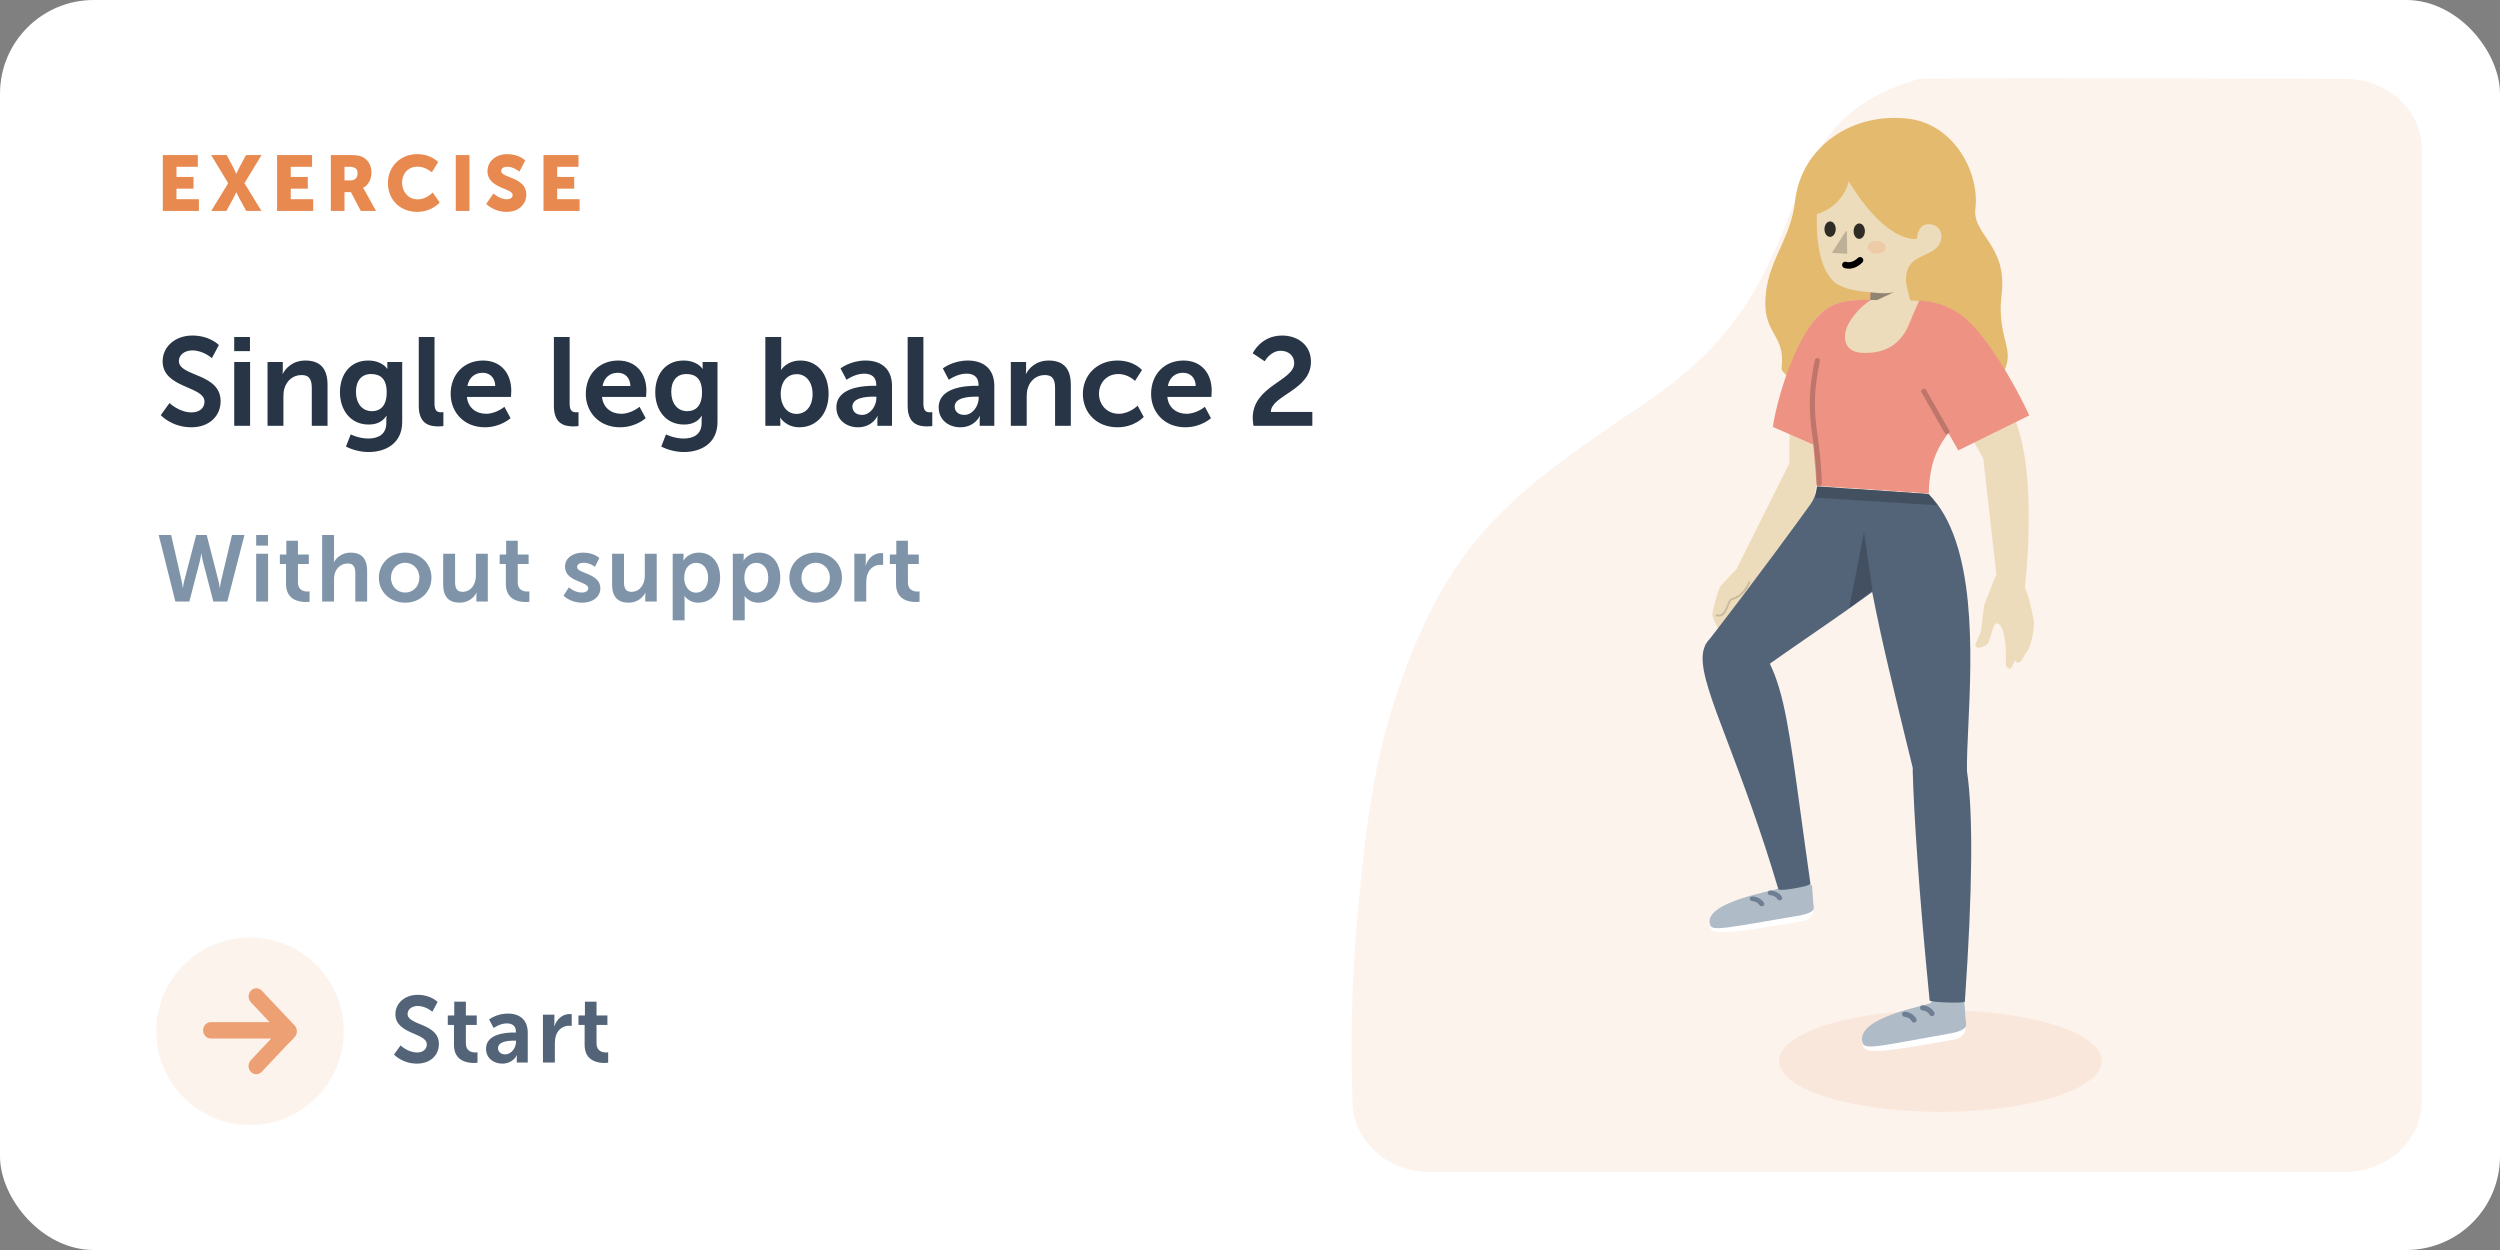 <?xml version="1.0" encoding="UTF-8"?> <svg xmlns="http://www.w3.org/2000/svg" width="640" height="320" viewBox="0 0 640 320" fill="none"><rect x="0" y="0" width="640" height="320" fill="#808080" stroke="none"/><rect width="640" height="320" rx="24" fill="white"></rect><path fill-rule="evenodd" clip-rule="evenodd" d="M620 38.268V281.935C620 291.912 611.238 300 600.429 300H365.829C355.279 300 346.628 292.282 346.269 282.55C345.698 267.052 346.036 251.954 347.284 237.257L347.817 231.218C350.235 205.006 352.907 191.425 357.704 177.252L358.603 174.648C371.704 137.477 387.544 125.738 421.255 103.13C470.075 70.39 448.462 33.484 489.678 20.669L490.947 20.288C492.165 19.935 528.689 19.906 600.516 20.203C611.291 20.248 620 28.323 620 38.268Z" fill="#FCF3ED"></path><mask id="mask0_619_17178" style="mask-type:alpha" maskUnits="userSpaceOnUse" x="346" y="20" width="274" height="280"><path fill-rule="evenodd" clip-rule="evenodd" d="M620 38.268V281.935C620 291.912 611.238 300 600.429 300H365.829C355.279 300 346.628 292.282 346.269 282.55C345.698 267.052 346.036 251.954 347.284 237.257L347.817 231.218C350.235 205.006 352.907 191.425 357.704 177.252L358.603 174.648C371.704 137.477 387.544 125.738 421.255 103.13C470.075 70.39 448.462 33.484 489.678 20.669L490.947 20.288C492.165 19.935 528.689 19.906 600.516 20.203C611.291 20.248 620 28.323 620 38.268Z" fill="white"></path></mask><g mask="url(#mask0_619_17178)"> </g><ellipse cx="496.749" cy="271.61" rx="41.332" ry="13.036" fill="#FAE7DC"></ellipse><path fill-rule="evenodd" clip-rule="evenodd" d="M463.896 226.794C463.885 226.65 463.774 226.533 463.631 226.516L456.233 225.643C456.051 225.622 455.89 225.767 455.872 225.949C455.832 226.361 455.695 227.042 455.237 227.438C454.549 228.033 436.143 231.422 437.877 237.471C438.454 239.484 443.325 238.877 460.952 235.919L461.489 235.829C462.95 235.582 464.063 234.485 464.207 233.148C464.282 232.451 464.273 231.682 464.18 230.841L463.896 226.794Z" fill="white"></path><path fill-rule="evenodd" clip-rule="evenodd" d="M463.896 226.794C463.885 226.65 463.774 226.533 463.631 226.516L456.233 225.643C456.051 225.622 455.89 225.767 455.872 225.949C455.832 226.361 455.695 227.042 455.237 227.438C454.549 228.033 435.54 230.89 437.835 236.876C438.435 238.442 442.235 237.477 459.861 234.519C459.861 234.519 464.159 233.936 464.304 232.599C464.379 231.902 464.273 231.682 464.18 230.841L463.896 226.794Z" fill="#B0BBC8"></path><path fill-rule="evenodd" clip-rule="evenodd" d="M453.271 227.975C452.909 227.944 452.584 228.186 452.546 228.514C452.508 228.842 452.77 229.132 453.132 229.163C454.012 229.236 454.628 229.576 455.041 230.205C455.226 230.487 455.631 230.576 455.944 230.405C456.258 230.234 456.362 229.867 456.177 229.585C455.548 228.628 454.559 228.083 453.271 227.975Z" fill="#6F7F93"></path><path fill-rule="evenodd" clip-rule="evenodd" d="M448.668 229.49C448.306 229.46 447.981 229.701 447.943 230.029C447.904 230.357 448.167 230.648 448.529 230.678C449.408 230.752 450.025 231.091 450.438 231.721C450.623 232.002 451.028 232.092 451.341 231.92C451.655 231.749 451.759 231.382 451.574 231.101C450.944 230.143 449.955 229.598 448.668 229.49Z" fill="#6F7F93"></path><path fill-rule="evenodd" clip-rule="evenodd" d="M502.863 256.089C502.853 255.948 502.745 255.832 502.605 255.813L495.198 254.794C495.013 254.769 494.848 254.916 494.834 255.101C494.799 255.552 494.672 256.326 494.208 256.769C493.523 257.422 475.133 261.031 476.912 267.727C477.504 269.955 482.374 269.32 499.987 266.18L500.524 266.084C501.984 265.823 503.089 264.619 503.224 263.142C503.294 262.373 503.279 261.523 503.18 260.594L502.863 256.089Z" fill="white"></path><path fill-rule="evenodd" clip-rule="evenodd" d="M502.863 256.089C502.853 255.948 502.745 255.832 502.605 255.813L495.197 254.794C495.013 254.769 494.848 254.916 494.834 255.101C494.799 255.552 494.672 256.326 494.208 256.769C493.523 257.422 474.525 260.439 476.866 267.069C477.478 268.803 481.272 267.765 498.886 264.626C498.886 264.626 503.182 264.012 503.316 262.536C503.387 261.767 503.279 261.523 503.18 260.594L502.863 256.089Z" fill="#B0BBC8"></path><path fill-rule="evenodd" clip-rule="evenodd" d="M492.244 257.348C491.882 257.311 491.559 257.576 491.523 257.938C491.487 258.3 491.751 258.623 492.114 258.659C492.994 258.747 493.613 259.126 494.032 259.825C494.219 260.137 494.624 260.239 494.937 260.052C495.249 259.865 495.351 259.461 495.164 259.148C494.527 258.085 493.533 257.476 492.244 257.348Z" fill="#6F7F93"></path><path fill-rule="evenodd" clip-rule="evenodd" d="M487.65 258.988C487.287 258.952 486.964 259.216 486.928 259.578C486.892 259.941 487.157 260.263 487.52 260.3C488.4 260.387 489.019 260.767 489.438 261.465C489.625 261.778 490.03 261.879 490.342 261.693C490.655 261.506 490.757 261.101 490.569 260.789C489.932 259.726 488.939 259.117 487.65 258.988Z" fill="#6F7F93"></path><path fill-rule="evenodd" clip-rule="evenodd" d="M459.525 51.535C458.485 60.803 453.171 66.031 452.102 74.675C450.726 85.792 457.214 85.058 456.085 94.18C455.499 98.908 497.012 113.307 509.987 99.215C518.313 90.172 510.806 88.451 512.408 75.508C513.993 62.696 504.862 60.121 505.698 53.367C506.81 44.378 500.4 31.853 488.6 30.401C474.228 28.632 461.097 37.526 459.525 51.535Z" fill="#E3BA6E"></path><path fill-rule="evenodd" clip-rule="evenodd" d="M478.899 74.814C478.899 74.814 483.116 75.46 485.042 74.698L478.779 77.628L478.899 74.814Z" fill="#CF3E83"></path><path fill-rule="evenodd" clip-rule="evenodd" d="M489.173 67.564C487.58 69.522 487.779 72.384 488.334 74.111C488.521 74.703 489.602 79.613 489.818 79.856C490.659 80.798 478.49 84.406 478.49 84.406L478.899 74.814C475.527 74.596 471.621 73.936 469.64 72.237C463.742 67.176 465.196 52.321 465.393 51.594L471.53 46.233C471.53 46.233 480.123 43.483 481.162 45.228C483.064 48.425 486.742 62.135 490.76 61.116C490.76 61.116 490.78 56.996 494.171 57.419C496.698 57.733 497.132 59.843 496.985 61.012C496.49 64.961 491.312 64.926 489.173 67.564" fill="#EDDCBB"></path><path fill-rule="evenodd" clip-rule="evenodd" d="M471.18 36.431C470.922 36.098 470.645 35.779 470.352 35.474C469.608 36.027 468.897 36.623 468.227 37.263C464.624 40.698 462.151 45.316 461.49 50.592C461.473 50.726 461.457 50.856 461.443 50.99L461.44 50.989L460.904 55.265C461.07 55.279 461.234 55.286 461.401 55.291C464.669 55.372 467.715 54.144 469.951 52.049C470.78 51.271 471.499 50.373 472.078 49.38C472.169 49.233 472.25 49.078 472.332 48.93C472.742 48.141 473.066 47.297 473.289 46.41C483.319 62.893 490.76 61.116 490.76 61.116L490.282 52.826L499.009 44.672C499.009 44.672 476.572 33.076 471.18 36.431V36.431Z" fill="#E3BA6E"></path><path opacity="0.397" fill-rule="evenodd" clip-rule="evenodd" d="M478.906 74.815C478.906 74.815 483.123 75.461 485.049 74.698L478.786 77.629L478.906 74.815Z" fill="black"></path><path opacity="0.2" fill-rule="evenodd" clip-rule="evenodd" d="M472.788 59.3C472.785 59.152 472.592 59.097 472.512 59.222L469.081 64.535C469.019 64.632 469.084 64.76 469.199 64.766L472.732 64.959C472.819 64.964 472.892 64.893 472.89 64.806L472.788 59.3Z" fill="black"></path><path opacity="0.8" fill-rule="evenodd" clip-rule="evenodd" d="M474.523 59.158C474.507 60.251 475.141 61.147 475.939 61.16C476.736 61.173 477.396 60.298 477.412 59.206C477.428 58.113 476.794 57.217 475.996 57.204C475.198 57.191 474.538 58.066 474.523 59.158" fill="black"></path><path opacity="0.8" fill-rule="evenodd" clip-rule="evenodd" d="M467.059 58.639C467.043 59.732 467.676 60.628 468.474 60.641C469.272 60.654 469.932 59.779 469.947 58.686C469.963 57.594 469.33 56.697 468.532 56.684C467.734 56.671 467.074 57.547 467.059 58.639" fill="black"></path><path d="M476.777 66.047C476.461 65.72 475.939 65.712 475.611 66.028C474.994 66.624 474.382 66.95 473.787 67.073C473.42 67.149 473.099 67.141 472.839 67.088L472.726 67.06C472.71 67.056 472.703 67.053 472.705 67.054C472.282 66.885 471.802 67.09 471.632 67.512C471.462 67.934 471.667 68.414 472.09 68.583C472.154 68.609 472.247 68.639 472.368 68.67C473.674 68.996 475.246 68.671 476.757 67.212C477.085 66.896 477.094 66.374 476.777 66.047Z" fill="black"></path><ellipse opacity="0.2" rx="2.309" ry="1.647" transform="matrix(-0.998 -0.069 -0.07 0.998 480.435 63.291)" fill="#E88950"></ellipse><path fill-rule="evenodd" clip-rule="evenodd" d="M440.332 150.259C439.728 151.264 438.383 156.355 438.358 157.377C438.333 158.4 441.072 163.193 441.072 163.193C443.003 162.86 441.929 160.409 441.929 160.409C441.929 160.409 443.529 161.964 444.238 161.989C450.913 162.225 450.793 158.832 450.665 158.399C450.378 157.428 448.524 158.387 448.524 158.387C448.524 158.387 452.429 151.698 451.947 146.794L452.137 146.831L463.796 130.872L464.98 124.42L493.575 125.986C493.575 125.986 493.515 123.31 494.394 119.51C495.54 114.54 501.033 105.542 501.033 105.542L507.715 117.349L511.081 147.175C511.054 147.155 511.026 147.134 510.999 147.114L507.967 154.851C507.967 154.851 507.485 158.14 507.304 160.083C507.123 162.025 507.179 161.563 505.877 164.49C504.969 166.53 508.042 165.886 508.892 164.742C509.768 163.562 510.115 158.767 511.622 159.696C513.129 160.626 513.687 165.44 513.459 169.996C513.423 170.712 513.989 170.96 514.372 171.161C514.993 171.487 515.801 168.987 515.801 168.987C515.801 168.987 516.145 169.973 517.113 169.548C517.455 169.397 518.442 167.468 518.442 167.468C518.442 167.468 519.218 166.514 519.614 165.454C520.312 163.583 520.838 160.12 520.672 159.106C520.279 156.709 519.425 152.66 518.372 150.44C518.428 149.965 521.19 126.104 517.23 111.745C513.732 99.06 508.021 85.151 502.072 80.801C495.952 76.326 490.109 76.99 484.734 76.896C475.441 76.739 470.868 76.322 466.462 79.83C457.272 87.147 458.06 118.638 458.06 118.638L444.695 145.369L444.827 145.395C442.959 147.304 440.681 149.68 440.332 150.259Z" fill="#EDDCBB"></path><path opacity="0.153" d="M447.814 149.049C447.814 149.049 446.632 152.51 443.348 153.386C442.2 153.692 442.161 158.247 439.45 157.513" stroke="black" stroke-width="0.5" stroke-linecap="round"></path><path fill-rule="evenodd" clip-rule="evenodd" d="M488.775 82.862C486.118 89.455 480.839 90.613 476.332 90.293C472.123 89.995 470.971 85.952 474.03 81.569C475.999 78.747 478.413 77.105 478.96 76.753C473.619 76.74 470.019 77.043 466.753 79.671C460.535 84.676 455.265 100.052 453.841 109.298L464.201 113.823L465.057 124.359L493.783 126.347C493.783 126.347 493.702 123.207 494.575 119.41C495.714 114.444 498.808 110.893 498.808 110.893L501.318 115.304L519.496 106.343C514.507 95.649 507.284 84.479 502.207 80.732C498.464 77.969 494.824 77.171 491.332 76.944C491.173 77.285 490.022 79.766 488.775 82.862ZM489.095 76.875C489.286 76.877 489.478 76.881 489.67 76.885L489.095 76.875Z" fill="#EE9384"></path><path opacity="0.2" d="M465.372 91.671C465.016 91.597 464.667 91.827 464.593 92.183C463.179 99.022 463.01 103.541 463.659 109.198L463.73 109.792C463.886 111.04 464.276 113.948 464.291 114.053L464.347 114.492C464.771 117.828 464.992 120.516 465.054 123.761C465.061 124.125 465.361 124.414 465.726 124.407C466.09 124.4 466.38 124.099 466.373 123.736C466.311 120.439 466.085 117.705 465.656 114.327L465.076 109.92C465.045 109.678 465.02 109.473 465.002 109.326L464.939 108.774C464.342 103.379 464.523 99.035 465.885 92.449C465.959 92.093 465.729 91.744 465.372 91.671Z" fill="black"></path><path opacity="0.2" d="M493.072 99.831C492.892 99.514 492.489 99.404 492.173 99.585C491.872 99.756 491.757 100.128 491.901 100.436L491.926 100.484L497.813 110.802C497.994 111.118 498.396 111.228 498.713 111.047C499.014 110.876 499.128 110.504 498.984 110.196L498.96 110.148L493.072 99.831Z" fill="black"></path><path fill-rule="evenodd" clip-rule="evenodd" d="M436.594 165.091C436.568 165.093 436.541 165.095 436.515 165.096C436.596 164.992 436.677 164.888 436.757 164.784C437.049 164.272 437.404 163.821 437.807 163.429C450.035 147.623 460.015 133.905 463.433 129.168C464.27 128.009 464.819 126.673 465.046 125.264L465.168 124.509L493.656 126.48C496.887 133.115 496.182 136.462 490.124 142.837C486.114 147.057 472.373 156.536 462.064 163.648C458.465 166.131 455.284 168.325 453.081 169.906C456.784 177.55 458.165 187.669 460.952 208.088C461.678 213.409 462.5 219.43 463.483 226.289C463.554 226.785 455.472 228.347 455.252 227.607C450.499 211.635 445.867 199.435 442.323 190.101C438.217 179.285 435.571 172.317 435.891 167.786C435.964 166.757 436.212 165.86 436.594 165.091Z" fill="#536479"></path><path fill-rule="evenodd" clip-rule="evenodd" d="M503.548 197.439C503.486 194.549 503.67 190.615 503.883 186.045C504.744 167.63 506.087 138.885 493.743 126.487L475.136 125.198C476.048 134.559 478.166 146.909 481.49 162.249C483.577 171.883 489.059 194.134 489.684 196.665C489.663 196.849 489.651 197.036 489.65 197.224C489.957 208.257 491.181 227.866 493.981 256.097C494.033 256.628 502.971 256.912 503.006 256.406C504.979 227.873 505.16 208.217 503.548 197.439Z" fill="#536479"></path><path fill-rule="evenodd" clip-rule="evenodd" d="M479.356 151.145L477.185 136.203L473.392 155.653L479.356 151.145Z" fill="black" fill-opacity="0.2"></path><path opacity="0.204" fill-rule="evenodd" clip-rule="evenodd" d="M493.733 126.493L465.133 124.504L464.693 127.403L495.886 129.355L493.733 126.493Z" fill="black"></path><path d="M41.68 54H50.92V51H45.18V48.3H49.54V45.3H45.18V42.7H50.64V39.7H41.68V54ZM54.078 54H57.958L59.598 51C60.098 50.1 60.478 49.22 60.478 49.22H60.518C60.518 49.22 60.898 50.1 61.398 51L63.038 54H66.938L62.578 46.9L66.958 39.7H62.978L61.398 42.64C60.898 43.56 60.518 44.48 60.518 44.48H60.478C60.478 44.48 60.078 43.54 59.598 42.64L58.038 39.7H54.058L58.418 46.9L54.078 54ZM70.934 54H80.174V51H74.434V48.3H78.794V45.3H74.434V42.7H79.894V39.7H70.934V54ZM84.692 54H88.192V49.18H89.832L92.372 54H96.272L93.492 49C93.152 48.4 92.952 48.14 92.952 48.14V48.1C94.372 47.38 95.092 45.72 95.092 44.2C95.092 42.12 94.072 40.66 92.452 40.04C91.832 39.8 91.132 39.7 89.672 39.7H84.692V54ZM88.192 46.18V42.7H89.372C91.132 42.7 91.532 43.34 91.532 44.42C91.532 45.56 90.832 46.18 89.712 46.18H88.192ZM99.305 46.82C99.305 51.06 102.325 54.24 106.805 54.24C110.545 54.24 112.565 51.84 112.565 51.84L110.765 49.28C110.765 49.28 109.125 51.04 106.965 51.04C104.325 51.04 102.925 48.86 102.925 46.74C102.925 44.68 104.225 42.66 106.965 42.66C108.945 42.66 110.545 44.12 110.545 44.12L112.165 41.48C112.165 41.48 110.345 39.46 106.805 39.46C102.505 39.46 99.305 42.66 99.305 46.82ZM116.68 54H120.18V39.7H116.68V54ZM124.475 52.2C124.475 52.2 126.335 54.24 129.695 54.24C132.915 54.24 134.735 52.18 134.735 49.8C134.735 45.28 128.295 45.6 128.295 43.8C128.295 43 129.095 42.68 129.815 42.68C131.535 42.68 132.975 43.94 132.975 43.94L134.455 41.08C134.455 41.08 132.935 39.46 129.855 39.46C127.015 39.46 124.795 41.2 124.795 43.84C124.795 48.24 131.235 48.18 131.235 49.88C131.235 50.74 130.455 51.02 129.735 51.02C127.935 51.02 126.315 49.54 126.315 49.54L124.475 52.2ZM139.137 54H148.377V51H142.637V48.3H146.997V45.3H142.637V42.7H148.097V39.7H139.137V54Z" fill="#E88950"></path><path d="M41.152 106.28C41.152 106.28 43.936 109.384 48.992 109.384C53.728 109.384 56.48 106.344 56.48 102.728C56.48 95.464 45.792 96.456 45.792 92.424C45.792 90.824 47.296 89.704 49.216 89.704C52.064 89.704 54.24 91.688 54.24 91.688L56.032 88.328C56.032 88.328 53.728 85.896 49.248 85.896C44.896 85.896 41.632 88.712 41.632 92.488C41.632 99.464 52.352 98.76 52.352 102.824C52.352 104.68 50.784 105.576 49.056 105.576C45.856 105.576 43.392 103.176 43.392 103.176L41.152 106.28ZM59.959 89.896H63.991V86.28H59.959V89.896ZM59.959 109H64.023V92.68H59.959V109ZM68.49 109H72.554V101.512C72.554 100.744 72.618 100.008 72.842 99.336C73.45 97.384 75.05 96.008 77.226 96.008C79.306 96.008 79.818 97.352 79.818 99.336V109H83.85V98.504C83.85 94.184 81.802 92.296 78.186 92.296C74.89 92.296 73.098 94.312 72.394 95.688H72.33C72.33 95.688 72.394 95.176 72.394 94.568V92.68H68.49V109ZM89.779 111.208L88.563 114.312C90.131 115.144 92.307 115.72 94.355 115.72C98.611 115.72 102.963 113.608 102.963 108.008V92.68H99.155V93.928C99.155 94.184 99.187 94.376 99.187 94.376H99.091C99.091 94.376 97.811 92.296 94.259 92.296C89.555 92.296 87.027 95.944 87.027 100.424C87.027 104.904 89.683 108.68 94.355 108.68C96.531 108.68 97.939 107.912 98.899 106.472H98.963C98.963 106.472 98.899 106.952 98.899 107.336V108.296C98.899 111.208 96.787 112.264 94.291 112.264C91.827 112.264 89.779 111.208 89.779 111.208ZM95.219 105.256C92.595 105.256 91.123 103.144 91.123 100.296C91.123 97.544 92.499 95.752 94.963 95.752C97.171 95.752 98.995 96.744 98.995 100.456C98.995 104.136 97.171 105.256 95.219 105.256ZM107.204 103.912C107.204 108.584 109.988 109.16 112.228 109.16C112.9 109.16 113.508 109.064 113.508 109.064V105.512C113.508 105.512 113.22 105.544 112.9 105.544C111.844 105.544 111.236 105.096 111.236 103.304V86.28H107.204V103.912ZM115.369 100.84C115.369 105.48 118.729 109.384 124.137 109.384C128.201 109.384 130.697 107.048 130.697 107.048L129.129 104.136C129.129 104.136 127.049 105.928 124.425 105.928C121.993 105.928 119.785 104.456 119.529 101.608H130.793C130.793 101.608 130.889 100.52 130.889 100.04C130.889 95.72 128.361 92.296 123.657 92.296C118.793 92.296 115.369 95.816 115.369 100.84ZM119.657 98.824C120.041 96.712 121.481 95.432 123.561 95.432C125.353 95.432 126.729 96.616 126.793 98.824H119.657ZM141.797 103.912C141.797 108.584 144.581 109.16 146.821 109.16C147.493 109.16 148.101 109.064 148.101 109.064V105.512C148.101 105.512 147.813 105.544 147.493 105.544C146.437 105.544 145.829 105.096 145.829 103.304V86.28H141.797V103.912ZM149.963 100.84C149.963 105.48 153.323 109.384 158.731 109.384C162.795 109.384 165.291 107.048 165.291 107.048L163.723 104.136C163.723 104.136 161.643 105.928 159.019 105.928C156.587 105.928 154.379 104.456 154.123 101.608H165.387C165.387 101.608 165.483 100.52 165.483 100.04C165.483 95.72 162.955 92.296 158.251 92.296C153.387 92.296 149.963 95.816 149.963 100.84ZM154.251 98.824C154.635 96.712 156.075 95.432 158.155 95.432C159.947 95.432 161.323 96.616 161.387 98.824H154.251ZM170.498 111.208L169.282 114.312C170.85 115.144 173.026 115.72 175.074 115.72C179.33 115.72 183.682 113.608 183.682 108.008V92.68H179.874V93.928C179.874 94.184 179.906 94.376 179.906 94.376H179.81C179.81 94.376 178.53 92.296 174.978 92.296C170.274 92.296 167.746 95.944 167.746 100.424C167.746 104.904 170.402 108.68 175.074 108.68C177.25 108.68 178.658 107.912 179.618 106.472H179.682C179.682 106.472 179.618 106.952 179.618 107.336V108.296C179.618 111.208 177.506 112.264 175.01 112.264C172.546 112.264 170.498 111.208 170.498 111.208ZM175.938 105.256C173.314 105.256 171.842 103.144 171.842 100.296C171.842 97.544 173.218 95.752 175.682 95.752C177.89 95.752 179.714 96.744 179.714 100.456C179.714 104.136 177.89 105.256 175.938 105.256ZM195.928 109H199.768V108.072C199.768 107.432 199.704 106.952 199.704 106.952H199.768C199.768 106.952 201.24 109.384 204.632 109.384C208.952 109.384 212.12 106.024 212.12 100.84C212.12 95.784 209.304 92.296 204.888 92.296C201.432 92.296 199.992 94.664 199.992 94.664H199.928C199.928 94.664 199.992 94.088 199.992 93.288V86.28H195.928V109ZM199.864 100.936C199.864 97.32 201.848 95.784 203.96 95.784C206.36 95.784 208.024 97.8 208.024 100.904C208.024 104.136 206.168 105.96 203.928 105.96C201.208 105.96 199.864 103.464 199.864 100.936ZM214.114 104.296C214.114 107.56 216.738 109.384 219.65 109.384C223.362 109.384 224.642 106.504 224.61 106.504H224.674C224.674 106.504 224.61 107.016 224.61 107.656V109H228.354V98.792C228.354 94.664 225.858 92.296 221.57 92.296C217.698 92.296 215.17 94.312 215.17 94.312L216.706 97.224C216.706 97.224 218.85 95.656 221.186 95.656C222.978 95.656 224.322 96.392 224.322 98.536V98.76H223.778C221.122 98.76 214.114 99.112 214.114 104.296ZM218.21 104.104C218.21 101.832 221.57 101.544 223.65 101.544H224.354V101.928C224.354 103.912 222.818 106.216 220.674 106.216C219.01 106.216 218.21 105.192 218.21 104.104ZM232.36 103.912C232.36 108.584 235.144 109.16 237.384 109.16C238.056 109.16 238.664 109.064 238.664 109.064V105.512C238.664 105.512 238.376 105.544 238.056 105.544C237 105.544 236.392 105.096 236.392 103.304V86.28H232.36V103.912ZM240.302 104.296C240.302 107.56 242.926 109.384 245.838 109.384C249.55 109.384 250.83 106.504 250.798 106.504H250.862C250.862 106.504 250.798 107.016 250.798 107.656V109H254.542V98.792C254.542 94.664 252.046 92.296 247.758 92.296C243.886 92.296 241.358 94.312 241.358 94.312L242.894 97.224C242.894 97.224 245.038 95.656 247.374 95.656C249.166 95.656 250.51 96.392 250.51 98.536V98.76H249.966C247.31 98.76 240.302 99.112 240.302 104.296ZM244.398 104.104C244.398 101.832 247.758 101.544 249.838 101.544H250.542V101.928C250.542 103.912 249.006 106.216 246.862 106.216C245.198 106.216 244.398 105.192 244.398 104.104ZM258.771 109H262.835V101.512C262.835 100.744 262.899 100.008 263.123 99.336C263.731 97.384 265.331 96.008 267.507 96.008C269.587 96.008 270.099 97.352 270.099 99.336V109H274.131V98.504C274.131 94.184 272.083 92.296 268.467 92.296C265.171 92.296 263.379 94.312 262.675 95.688H262.611C262.611 95.688 262.675 95.176 262.675 94.568V92.68H258.771V109ZM277.212 100.84C277.212 105.576 280.668 109.384 286.076 109.384C290.46 109.384 292.796 106.728 292.796 106.728L291.228 103.848C291.228 103.848 289.18 105.928 286.428 105.928C283.324 105.928 281.34 103.56 281.34 100.808C281.34 98.024 283.292 95.752 286.3 95.752C288.86 95.752 290.556 97.512 290.556 97.512L292.348 94.728C292.348 94.728 290.332 92.296 286.076 92.296C280.668 92.296 277.212 96.2 277.212 100.84ZM294.682 100.84C294.682 105.48 298.042 109.384 303.45 109.384C307.514 109.384 310.01 107.048 310.01 107.048L308.442 104.136C308.442 104.136 306.362 105.928 303.738 105.928C301.306 105.928 299.098 104.456 298.842 101.608H310.106C310.106 101.608 310.202 100.52 310.202 100.04C310.202 95.72 307.674 92.296 302.97 92.296C298.106 92.296 294.682 95.816 294.682 100.84ZM298.97 98.824C299.354 96.712 300.794 95.432 302.874 95.432C304.666 95.432 306.042 96.616 306.106 98.824H298.97ZM320.886 109H335.958V105.448H325.334C325.43 101.16 335.606 99.912 335.606 92.616C335.606 88.328 332.214 85.896 328.214 85.896C322.774 85.896 320.694 90.44 320.694 90.44L323.766 92.488C323.766 92.488 325.206 89.8 327.862 89.8C329.782 89.8 331.318 90.984 331.318 92.968C331.318 97.48 320.694 98.792 320.694 106.984C320.694 107.624 320.79 108.264 320.886 109Z" fill="#273546"></path><path d="M52.912 136.96H50.224L47.152 148.744C46.888 149.728 46.864 150.544 46.84 150.544H46.792C46.792 150.544 46.72 149.704 46.504 148.744L43.816 136.96H40.624L44.896 154H48.472L51.088 143.92C51.376 142.816 51.52 141.688 51.52 141.688H51.568C51.568 141.688 51.712 142.816 52 143.92L54.616 154H58.192L62.584 136.96H59.392L56.584 148.744C56.368 149.704 56.296 150.544 56.296 150.544H56.248C56.224 150.544 56.2 149.728 55.936 148.744L52.912 136.96ZM65.58 139.672H68.604V136.96H65.58V139.672ZM65.58 154H68.628V141.76H65.58V154ZM73.226 149.512C73.226 153.616 76.61 154.12 78.314 154.12C78.89 154.12 79.25 154.048 79.25 154.048V151.384C79.25 151.384 79.034 151.432 78.698 151.432C77.858 151.432 76.274 151.144 76.274 149.128V144.376H79.058V141.952H76.274V138.424H73.298V141.952H71.642V144.376H73.226V149.512ZM82.465 154H85.513V148.384C85.513 147.808 85.561 147.28 85.705 146.8C86.161 145.312 87.409 144.256 89.017 144.256C90.577 144.256 90.961 145.264 90.961 146.752V154H93.985V146.128C93.985 142.888 92.449 141.472 89.737 141.472C87.601 141.472 86.113 142.72 85.513 143.896H85.465C85.465 143.896 85.513 143.464 85.513 142.864V136.96H82.465V154ZM96.992 147.88C96.992 151.648 99.992 154.288 103.736 154.288C107.456 154.288 110.456 151.648 110.456 147.88C110.456 144.136 107.456 141.472 103.712 141.472C99.992 141.472 96.992 144.136 96.992 147.88ZM100.088 147.88C100.088 145.624 101.744 144.064 103.736 144.064C105.704 144.064 107.36 145.624 107.36 147.88C107.36 150.16 105.704 151.696 103.736 151.696C101.744 151.696 100.088 150.16 100.088 147.88ZM113.456 149.632C113.456 152.968 115.088 154.288 117.704 154.288C119.792 154.288 121.352 153.016 121.952 151.744H122C122 151.744 121.952 152.128 121.952 152.608V154H124.88V141.76H121.832V147.376C121.832 149.56 120.608 151.504 118.4 151.504C116.888 151.504 116.504 150.496 116.504 149.008V141.76H113.456V149.632ZM129.497 149.512C129.497 153.616 132.881 154.12 134.585 154.12C135.161 154.12 135.521 154.048 135.521 154.048V151.384C135.521 151.384 135.305 151.432 134.969 151.432C134.129 151.432 132.545 151.144 132.545 149.128V144.376H135.329V141.952H132.545V138.424H129.569V141.952H127.913V144.376H129.497V149.512ZM144.26 152.488C144.26 152.488 145.964 154.288 149.012 154.288C151.916 154.288 153.692 152.656 153.692 150.616C153.692 146.68 147.74 146.896 147.74 145.168C147.74 144.4 148.508 144.064 149.3 144.064C151.172 144.064 152.3 145.12 152.3 145.12L153.428 142.864C153.428 142.864 152.084 141.472 149.324 141.472C146.684 141.472 144.644 142.792 144.644 145.072C144.644 149.008 150.596 148.768 150.596 150.592C150.596 151.312 149.852 151.696 148.988 151.696C146.996 151.696 145.652 150.352 145.652 150.352L144.26 152.488ZM156.695 149.632C156.695 152.968 158.327 154.288 160.943 154.288C163.031 154.288 164.591 153.016 165.191 151.744H165.239C165.239 151.744 165.191 152.128 165.191 152.608V154H168.119V141.76H165.071V147.376C165.071 149.56 163.847 151.504 161.639 151.504C160.127 151.504 159.743 150.496 159.743 149.008V141.76H156.695V149.632ZM172.208 158.8H175.256V153.664C175.256 153.04 175.208 152.608 175.208 152.608H175.256C175.256 152.608 176.336 154.288 178.76 154.288C181.976 154.288 184.352 151.768 184.352 147.88C184.352 144.088 182.24 141.472 178.928 141.472C176.048 141.472 174.992 143.488 174.992 143.488H174.944C174.944 143.488 174.992 143.104 174.992 142.648V141.76H172.208V158.8ZM175.16 147.952C175.16 145.24 176.648 144.088 178.232 144.088C180.032 144.088 181.28 145.6 181.28 147.928C181.28 150.352 179.888 151.72 178.208 151.72C176.192 151.72 175.16 149.848 175.16 147.952ZM187.6 158.8H190.648V153.664C190.648 153.04 190.6 152.608 190.6 152.608H190.648C190.648 152.608 191.728 154.288 194.152 154.288C197.368 154.288 199.744 151.768 199.744 147.88C199.744 144.088 197.632 141.472 194.32 141.472C191.44 141.472 190.384 143.488 190.384 143.488H190.336C190.336 143.488 190.384 143.104 190.384 142.648V141.76H187.6V158.8ZM190.552 147.952C190.552 145.24 192.04 144.088 193.624 144.088C195.424 144.088 196.672 145.6 196.672 147.928C196.672 150.352 195.28 151.72 193.6 151.72C191.584 151.72 190.552 149.848 190.552 147.952ZM202.08 147.88C202.08 151.648 205.08 154.288 208.824 154.288C212.544 154.288 215.544 151.648 215.544 147.88C215.544 144.136 212.544 141.472 208.8 141.472C205.08 141.472 202.08 144.136 202.08 147.88ZM205.176 147.88C205.176 145.624 206.832 144.064 208.824 144.064C210.792 144.064 212.448 145.624 212.448 147.88C212.448 150.16 210.792 151.696 208.824 151.696C206.832 151.696 205.176 150.16 205.176 147.88ZM218.712 154H221.76V149.152C221.76 148.432 221.832 147.76 222.024 147.16C222.6 145.336 224.064 144.592 225.36 144.592C225.768 144.592 226.08 144.64 226.08 144.64V141.64C226.08 141.64 225.816 141.592 225.528 141.592C223.656 141.592 222.192 142.984 221.64 144.736H221.592C221.592 144.736 221.64 144.328 221.64 143.872V141.76H218.712V154ZM229.382 149.512C229.382 153.616 232.766 154.12 234.47 154.12C235.046 154.12 235.406 154.048 235.406 154.048V151.384C235.406 151.384 235.19 151.432 234.854 151.432C234.014 151.432 232.43 151.144 232.43 149.128V144.376H235.214V141.952H232.43V138.424H229.454V141.952H227.798V144.376H229.382V149.512Z" fill="#7F94A9"></path><circle cx="64" cy="264" r="24" fill="#FCF3ED"></circle><path fill-rule="evenodd" clip-rule="evenodd" d="M67.028 253.616L73.993 261.014L73.999 261.008L75.398 262.494C75.519 262.624 75.622 262.765 75.705 262.916C76.177 263.725 76.082 264.802 75.421 265.506L74.022 266.992L73.99 266.959L67.005 274.384C66.233 275.205 64.981 275.205 64.208 274.384C63.435 273.564 63.435 272.233 64.208 271.412L69.427 265.866L53.978 265.866C52.886 265.866 52 264.925 52 263.764C52 262.604 52.886 261.662 53.978 261.662L69.006 261.662L64.231 256.588C63.458 255.767 63.458 254.436 64.231 253.616C65.003 252.795 66.256 252.795 67.028 253.616Z" fill="#ECA073"></path><path d="M100.864 269.96C100.864 269.96 102.952 272.288 106.744 272.288C110.296 272.288 112.36 270.008 112.36 267.296C112.36 261.848 104.344 262.592 104.344 259.568C104.344 258.368 105.472 257.528 106.912 257.528C109.048 257.528 110.68 259.016 110.68 259.016L112.024 256.496C112.024 256.496 110.296 254.672 106.936 254.672C103.672 254.672 101.224 256.784 101.224 259.616C101.224 264.848 109.264 264.32 109.264 267.368C109.264 268.76 108.088 269.432 106.792 269.432C104.392 269.432 102.544 267.632 102.544 267.632L100.864 269.96ZM116.217 267.512C116.217 271.616 119.601 272.12 121.305 272.12C121.881 272.12 122.241 272.048 122.241 272.048V269.384C122.241 269.384 122.025 269.432 121.689 269.432C120.849 269.432 119.265 269.144 119.265 267.128V262.376H122.049V259.952H119.265V256.424H116.289V259.952H114.633V262.376H116.217V267.512ZM124.424 268.472C124.424 270.92 126.392 272.288 128.576 272.288C131.36 272.288 132.32 270.128 132.296 270.128H132.344C132.344 270.128 132.296 270.512 132.296 270.992V272H135.104V264.344C135.104 261.248 133.232 259.472 130.016 259.472C127.112 259.472 125.216 260.984 125.216 260.984L126.368 263.168C126.368 263.168 127.976 261.992 129.728 261.992C131.072 261.992 132.08 262.544 132.08 264.152V264.32H131.672C129.68 264.32 124.424 264.584 124.424 268.472ZM127.496 268.328C127.496 266.624 130.016 266.408 131.576 266.408H132.104V266.696C132.104 268.184 130.952 269.912 129.344 269.912C128.096 269.912 127.496 269.144 127.496 268.328ZM138.996 272H142.044V267.152C142.044 266.432 142.116 265.76 142.308 265.16C142.884 263.336 144.348 262.592 145.644 262.592C146.052 262.592 146.364 262.64 146.364 262.64V259.64C146.364 259.64 146.1 259.592 145.812 259.592C143.94 259.592 142.476 260.984 141.924 262.736H141.876C141.876 262.736 141.924 262.328 141.924 261.872V259.76H138.996V272ZM149.666 267.512C149.666 271.616 153.05 272.12 154.754 272.12C155.33 272.12 155.69 272.048 155.69 272.048V269.384C155.69 269.384 155.474 269.432 155.138 269.432C154.298 269.432 152.714 269.144 152.714 267.128V262.376H155.498V259.952H152.714V256.424H149.738V259.952H148.082V262.376H149.666V267.512Z" fill="#536479"></path></svg> 